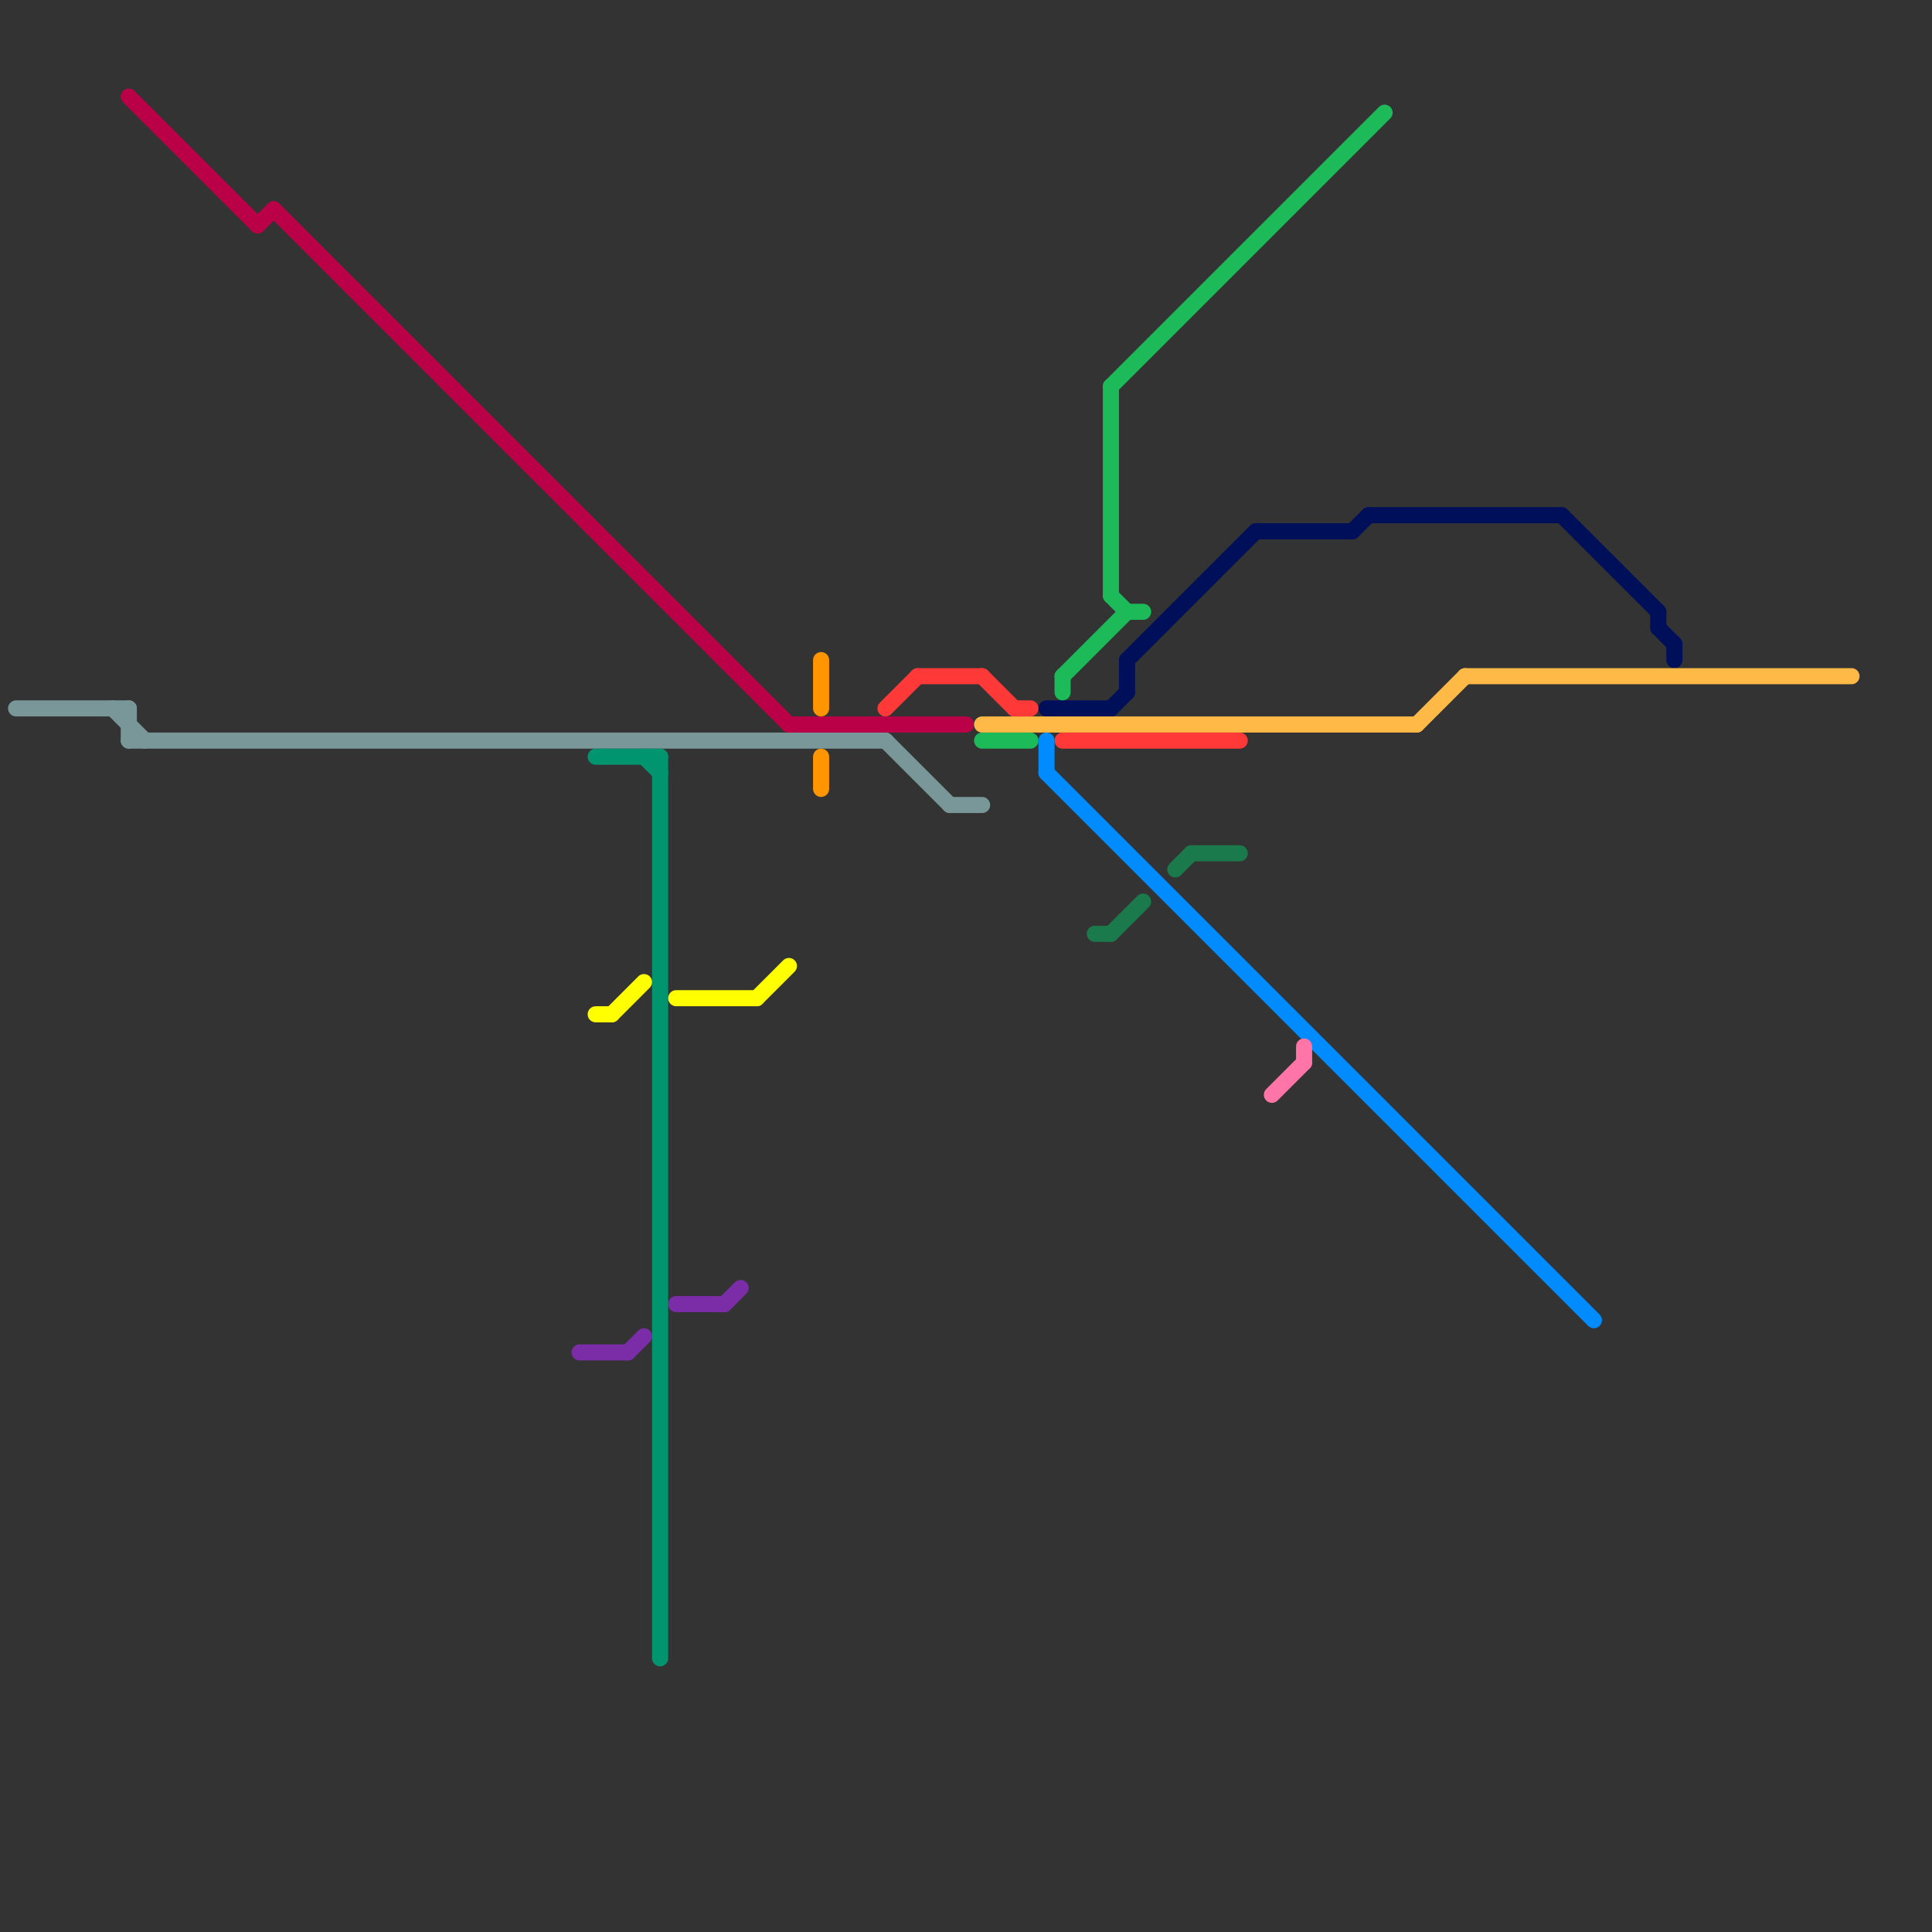 
<svg version="1.1" xmlns="http://www.w3.org/2000/svg" viewBox="0 0 120 120">
<rect x="0" y="0" width="120" height="120" fill="#333333" stroke="none"/>
<style>text { font: 1px Helvetica; font-weight: 600; white-space: pre; dominant-baseline: central; } line { stroke-width: 1; fill: none; stroke-linecap: round; stroke-linejoin: round; } .c0 { stroke: #799799 } .c1 { stroke: #ba0047 } .c2 { stroke: #000f59 } .c3 { stroke: #ffb947 } .c4 { stroke: #7b2da8 } .c5 { stroke: #00946f } .c6 { stroke: #ffff00 } .c7 { stroke: #ff9500 } .c8 { stroke: #ff3838 } .c9 { stroke: #1cba59 } .c10 { stroke: #008cff } .c11 { stroke: #1b7a4b } .c12 { stroke: #ff75a8 }</style><defs><g id="wm-xf"><circle r="1.2" fill="#000"/><circle r="0.9" fill="#fff"/><circle r="0.6" fill="#000"/><circle r="0.3" fill="#fff"/></g><g id="wm"><circle r="0.6" fill="#000"/><circle r="0.3" fill="#fff"/></g></defs><line class="c0" x1="7" y1="44" x2="9" y2="46"/><line class="c0" x1="8" y1="46" x2="55" y2="46"/><line class="c0" x1="55" y1="46" x2="59" y2="50"/><line class="c0" x1="59" y1="50" x2="61" y2="50"/><line class="c0" x1="8" y1="44" x2="8" y2="46"/><line class="c0" x1="1" y1="44" x2="8" y2="44"/><line class="c1" x1="49" y1="45" x2="60" y2="45"/><line class="c1" x1="17" y1="13" x2="49" y2="45"/><line class="c1" x1="16" y1="14" x2="17" y2="13"/><line class="c1" x1="8" y1="6" x2="16" y2="14"/><line class="c2" x1="97" y1="32" x2="103" y2="38"/><line class="c2" x1="85" y1="32" x2="97" y2="32"/><line class="c2" x1="69" y1="44" x2="70" y2="43"/><line class="c2" x1="103" y1="39" x2="104" y2="40"/><line class="c2" x1="84" y1="33" x2="85" y2="32"/><line class="c2" x1="65" y1="44" x2="69" y2="44"/><line class="c2" x1="104" y1="40" x2="104" y2="41"/><line class="c2" x1="70" y1="41" x2="78" y2="33"/><line class="c2" x1="103" y1="38" x2="103" y2="39"/><line class="c2" x1="70" y1="41" x2="70" y2="43"/><line class="c2" x1="78" y1="33" x2="84" y2="33"/><line class="c3" x1="61" y1="45" x2="88" y2="45"/><line class="c3" x1="91" y1="42" x2="115" y2="42"/><line class="c3" x1="88" y1="45" x2="91" y2="42"/><line class="c4" x1="42" y1="81" x2="45" y2="81"/><line class="c4" x1="45" y1="81" x2="46" y2="80"/><line class="c4" x1="36" y1="84" x2="39" y2="84"/><line class="c4" x1="39" y1="84" x2="40" y2="83"/><line class="c5" x1="40" y1="47" x2="41" y2="48"/><line class="c5" x1="41" y1="47" x2="41" y2="103"/><line class="c5" x1="37" y1="47" x2="41" y2="47"/><line class="c6" x1="42" y1="62" x2="47" y2="62"/><line class="c6" x1="47" y1="62" x2="49" y2="60"/><line class="c6" x1="38" y1="63" x2="40" y2="61"/><line class="c6" x1="37" y1="63" x2="38" y2="63"/><line class="c7" x1="51" y1="47" x2="51" y2="49"/><line class="c7" x1="51" y1="41" x2="51" y2="44"/><line class="c8" x1="63" y1="44" x2="64" y2="44"/><line class="c8" x1="61" y1="42" x2="63" y2="44"/><line class="c8" x1="57" y1="42" x2="61" y2="42"/><line class="c8" x1="55" y1="44" x2="57" y2="42"/><line class="c8" x1="66" y1="46" x2="77" y2="46"/><line class="c9" x1="61" y1="46" x2="64" y2="46"/><line class="c9" x1="69" y1="24" x2="69" y2="37"/><line class="c9" x1="69" y1="37" x2="70" y2="38"/><line class="c9" x1="70" y1="38" x2="71" y2="38"/><line class="c9" x1="69" y1="24" x2="86" y2="7"/><line class="c9" x1="66" y1="42" x2="70" y2="38"/><line class="c9" x1="66" y1="42" x2="66" y2="43"/><line class="c10" x1="65" y1="48" x2="99" y2="82"/><line class="c10" x1="65" y1="46" x2="65" y2="48"/><line class="c11" x1="69" y1="58" x2="71" y2="56"/><line class="c11" x1="73" y1="54" x2="74" y2="53"/><line class="c11" x1="74" y1="53" x2="77" y2="53"/><line class="c11" x1="68" y1="58" x2="69" y2="58"/><line class="c12" x1="81" y1="65" x2="81" y2="66"/><line class="c12" x1="79" y1="68" x2="81" y2="66"/>
</svg>
